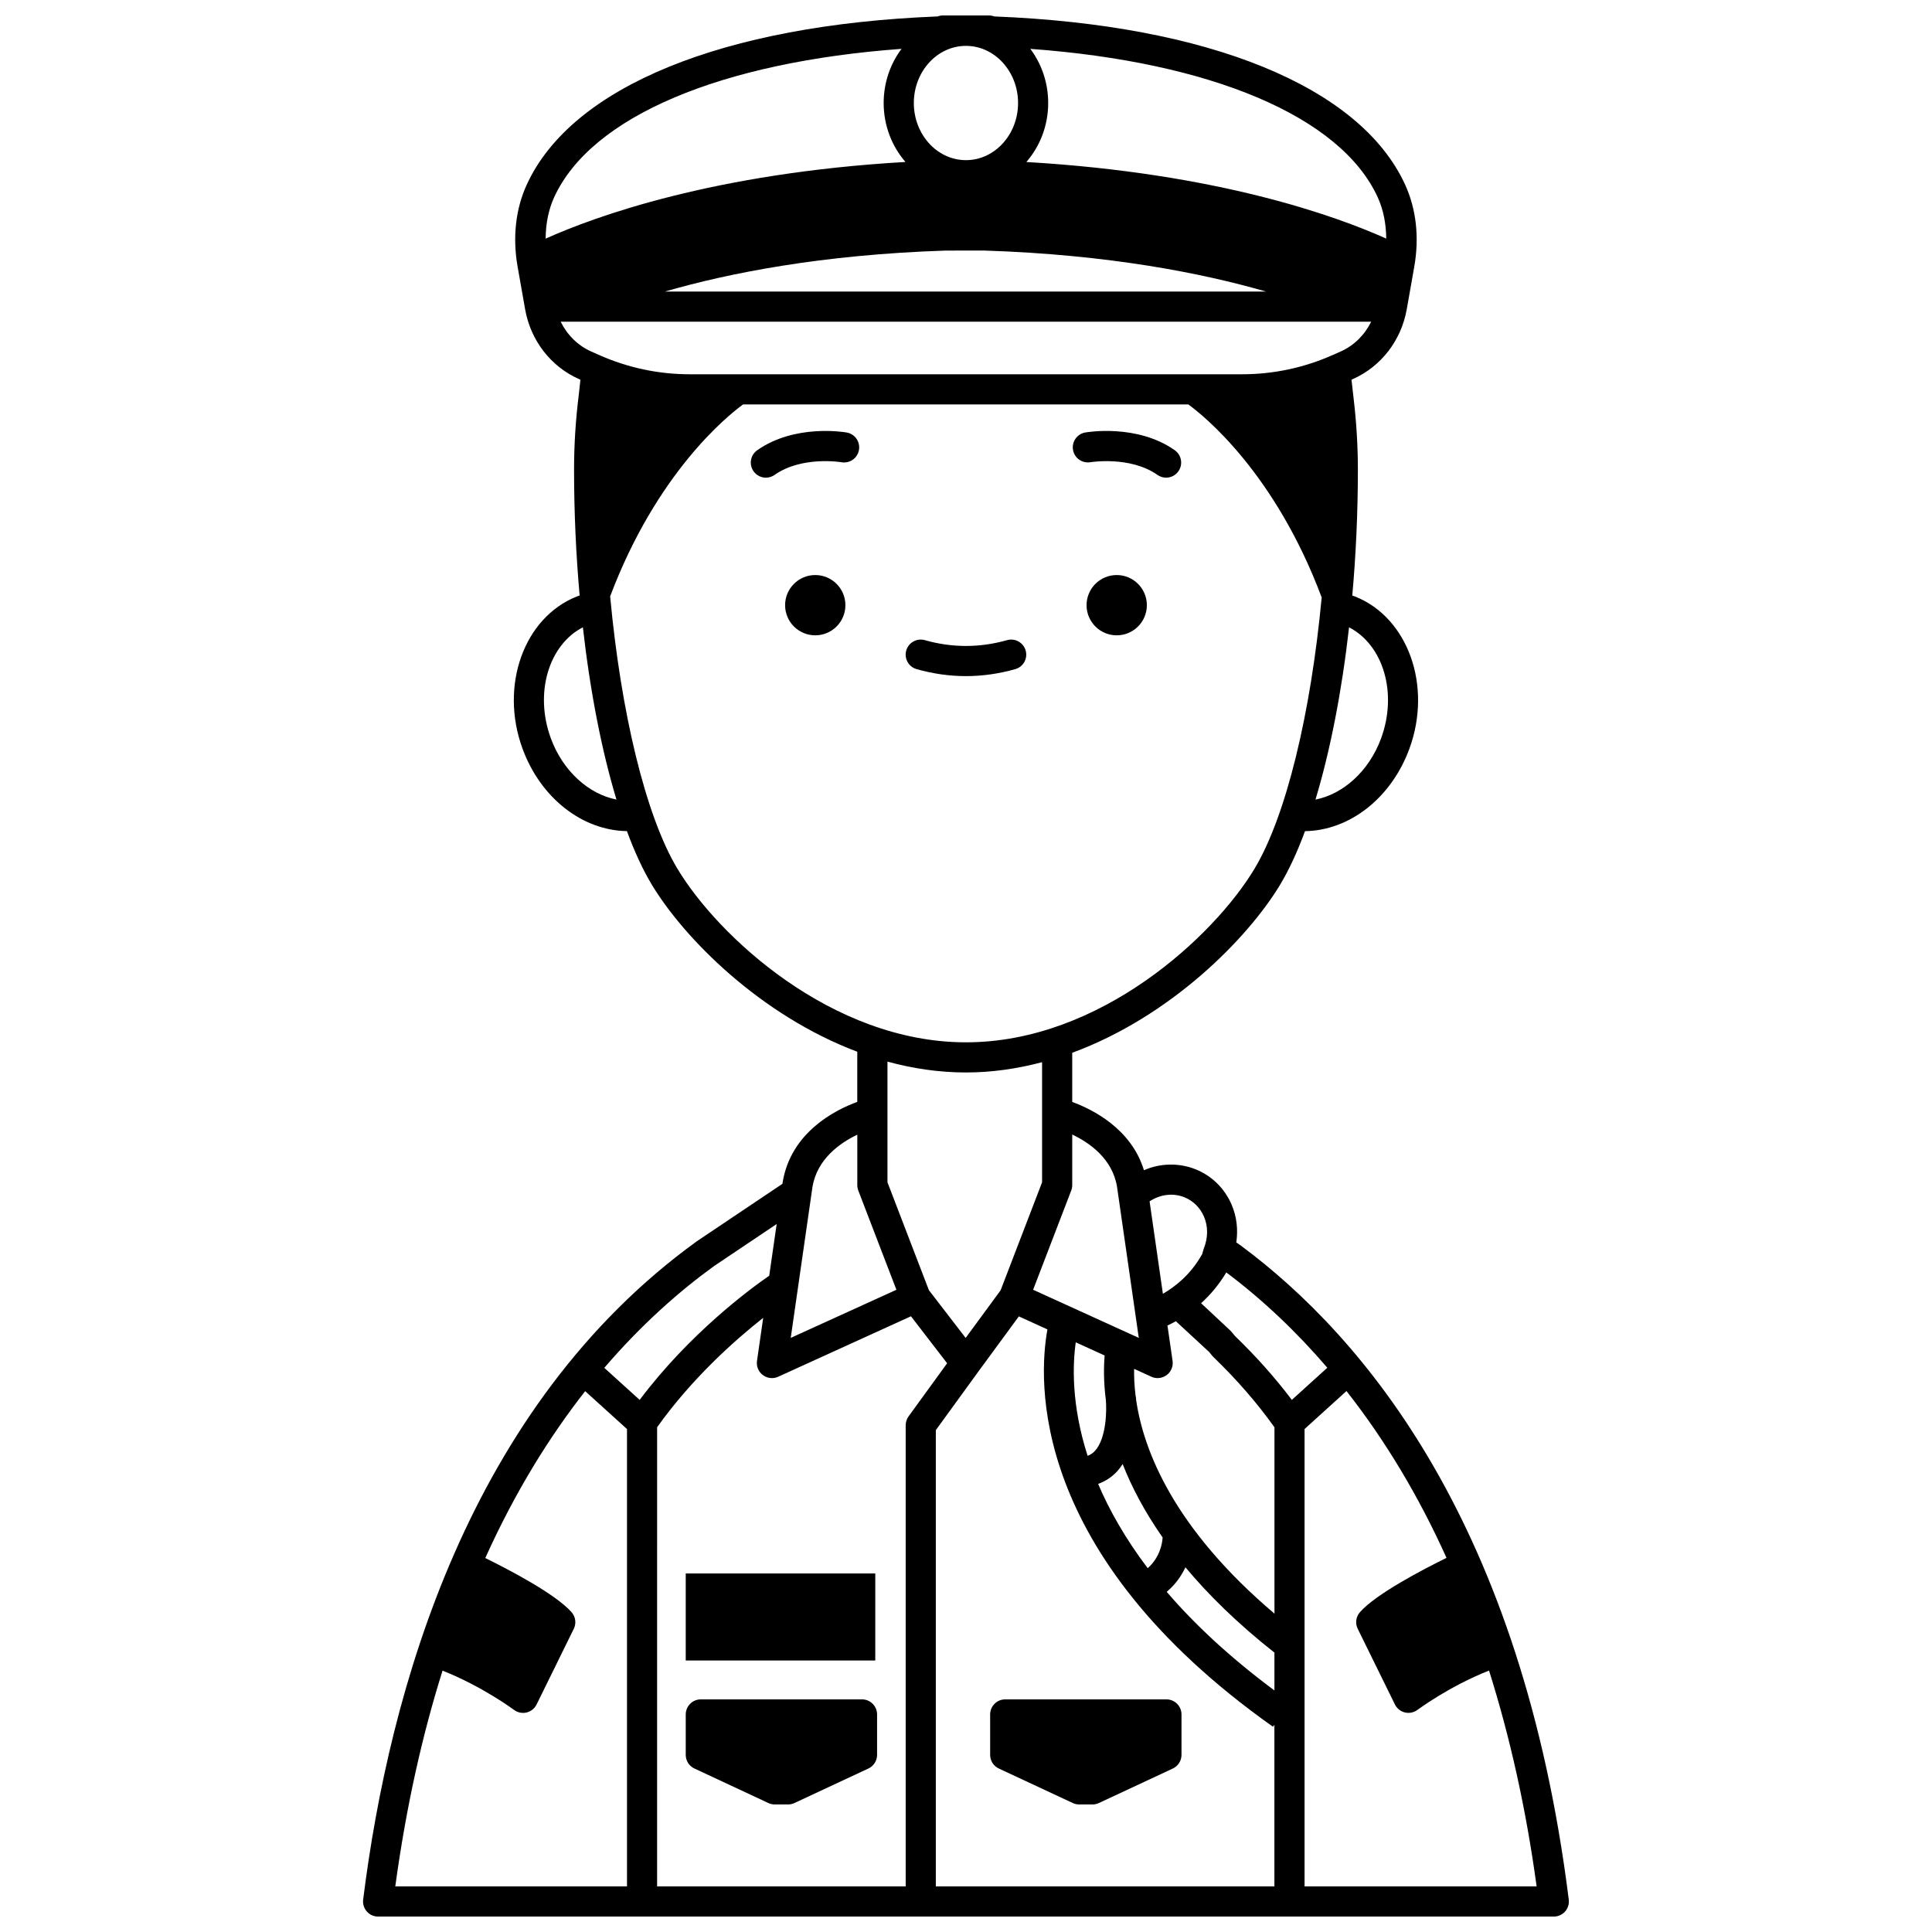 <?xml version="1.0" encoding="UTF-8"?>
<!-- Uploaded to: SVG Repo, www.svgrepo.com, Generator: SVG Repo Mixer Tools -->
<svg width="800px" height="800px" version="1.1" viewBox="144 144 512 512" xmlns="http://www.w3.org/2000/svg">
 <defs>
  <clipPath id="a">
   <path d="m240 148.09h320v503.81h-320z"/>
  </clipPath>
 </defs>
 <path d="m447.93 304.38c0 4.414-3.578 7.988-7.988 7.988-4.414 0-7.992-3.574-7.992-7.988 0-4.41 3.578-7.988 7.992-7.988 4.41 0 7.988 3.578 7.988 7.988"/>
 <path d="m432.99 266.49c0.109-0.02 10.574-1.691 17.738 3.363 0.699 0.496 1.5 0.73 2.297 0.73 1.254 0 2.492-0.586 3.266-1.695 1.27-1.805 0.84-4.297-0.961-5.57-9.969-7.027-23.172-4.801-23.727-4.703-2.172 0.383-3.621 2.453-3.242 4.625 0.379 2.18 2.449 3.617 4.629 3.25z"/>
 <path d="m368.04 304.38c0 4.414-3.578 7.988-7.988 7.988-4.414 0-7.992-3.574-7.992-7.988 0-4.41 3.578-7.988 7.992-7.988 4.41 0 7.988 3.578 7.988 7.988"/>
 <path d="m368.39 258.62c-0.559-0.102-13.762-2.324-23.727 4.703-1.801 1.27-2.238 3.762-0.961 5.57 0.777 1.102 2.012 1.695 3.266 1.695 0.793 0 1.598-0.234 2.297-0.73 7.215-5.086 17.645-3.383 17.75-3.359 2.176 0.367 4.234-1.074 4.617-3.242 0.383-2.184-1.07-4.254-3.242-4.637z"/>
 <g clip-path="url(#a)">
  <path d="m472.79 474.05-1.16-0.789c0.5-3.391 0.129-6.832-1.238-10.012-1.875-4.363-5.309-7.711-9.668-9.422-4.434-1.738-9.367-1.547-13.57 0.297-3.371-11.074-13.75-16.18-19.004-18.094v-13.035c26.016-9.566 46.52-30.254 55.16-44.648 2.332-3.891 4.519-8.641 6.531-14.082 11.77-0.168 22.836-8.719 27.652-21.82 6.129-16.656-0.328-34.77-14.387-40.363-0.234-0.094-0.496-0.164-0.738-0.25 0.969-10.84 1.484-22.082 1.484-33.398 0-6.09-0.371-12.352-1.102-18.59l-0.59-5.223 0.371-0.164c7.481-3.328 12.82-10.246 14.277-18.512l1.984-11.25c1.371-7.777 0.535-15.301-2.418-21.75-11.922-26.047-52.172-42.355-108.88-44.586-0.441-0.168-0.926-0.262-1.43-0.262h-12.176c-0.504 0-0.988 0.094-1.426 0.262-56.703 2.231-96.949 18.539-108.87 44.586-2.953 6.449-3.789 13.973-2.418 21.75l1.984 11.254c1.457 8.262 6.793 15.184 14.277 18.512l0.383 0.172-0.414 3.812c-0.848 6.699-1.273 13.426-1.273 19.988 0 11.316 0.516 22.562 1.48 33.387-0.242 0.086-0.508 0.156-0.742 0.25-14.059 5.598-20.512 23.707-14.383 40.363 4.816 13.105 15.887 21.656 27.652 21.82 2.012 5.445 4.199 10.195 6.531 14.082 8.562 14.277 28.809 34.715 54.516 44.387v13.293c-5.742 2.094-17.648 7.996-19.789 21.406l-0.043 0.305-22.617 15.176c-60.582 43.77-81.566 119.06-88.496 174.52-0.145 1.133 0.211 2.277 0.969 3.141 0.754 0.859 1.848 1.352 2.996 1.352h311.57c1.145 0 2.238-0.492 2.996-1.352 0.758-0.863 1.109-2.004 0.969-3.141-12.41-99.23-54.059-148.99-86.961-173.37zm-3.809 7.156c9.703 7.285 18.617 15.75 26.773 25.258l-9.406 8.523c-4.34-5.773-9.398-11.457-15.078-16.949l-0.855-1.039c-0.113-0.137-0.23-0.258-0.355-0.383l-7.758-7.25c2.34-2.109 4.676-4.801 6.68-8.16zm-150.84 41.031c9.289-13.051 20.742-23.188 28.113-28.996l-1.641 11.406c-0.207 1.445 0.387 2.891 1.559 3.762 0.703 0.531 1.547 0.801 2.398 0.801 0.562 0 1.125-0.117 1.656-0.359l35.188-16.023 9.586 12.453-10.219 14.07c-0.496 0.684-0.766 1.508-0.766 2.352v122.21h-65.875zm73.863 0.762 11.211-15.438 10.789-14.703 7.574 3.449c-2.41 13.246-5.082 59.387 59.773 105.3l0.375-0.531v42.84l-89.723-0.004zm57.125-14.148c0.531 0.242 1.094 0.359 1.656 0.359 0.848 0 1.695-0.27 2.398-0.801 1.172-0.875 1.766-2.316 1.559-3.762l-1.352-9.375c0.668-0.309 1.414-0.688 2.227-1.133l8.801 8.137 0.836 1.016c0.098 0.121 0.203 0.234 0.316 0.34 6.258 6.035 11.676 12.293 16.176 18.621v49.379c-26.711-22.645-34.715-43.234-36.66-56.637-0.023-0.391-0.051-0.691-0.062-0.844l-0.047 0.004c-0.363-2.816-0.469-5.301-0.422-7.394zm-7.613 23.145c2.348 5.992 5.75 12.531 10.59 19.453-0.102 1.664-0.742 5.277-3.949 8.141-5.961-7.879-10.191-15.395-13.141-22.336 1.875-0.691 3.559-1.754 4.957-3.246 0.578-0.625 1.078-1.309 1.543-2.012zm16.637 27.355c6.07 7.281 13.789 14.879 23.582 22.609v10.027c-11.938-8.871-21.285-17.668-28.543-26.129 2.371-2.019 3.93-4.305 4.961-6.508zm-21.094-44.348c0.238 2.508 0.211 10.195-2.926 13.539-0.547 0.586-1.176 1.004-1.906 1.266-4.359-13.578-3.961-24.273-3.141-30.078l7.656 3.488c-0.25 2.981-0.297 6.969 0.316 11.785zm20.742-53.746c2.359 0.926 4.227 2.754 5.254 5.141 1.125 2.621 1.133 5.578-0.078 8.598l-0.383 1.34c-3.043 5.496-7.289 8.727-10.414 10.535l-3.527-24.5c2.785-1.844 6.191-2.281 9.148-1.113zm-17.77-2.688 5.758 39.98-28.004-12.75 10.102-26.305c0.176-0.457 0.262-0.938 0.262-1.43v-13.398c4.516 2.137 10.68 6.379 11.883 13.902zm69.969-118.89c-3.188 8.668-10.039 14.785-17.387 16.219 3.906-12.91 6.973-28.59 8.902-45.652 9.055 4.672 12.906 17.414 8.484 29.434zm-30.492-118.42h-159.29c16.781-4.856 41.438-9.777 74.441-10.855l10.25-0.004c32.953 1.074 57.68 5.988 74.594 10.859zm-79.523-65.102c7.613 0 13.812 6.789 13.812 15.141 0 8.348-6.195 15.145-13.812 15.145-7.617 0-13.812-6.789-13.812-15.145 0-8.352 6.195-15.141 13.812-15.141zm109.12 40.117c1.512 3.305 2.227 7.031 2.262 10.957-13.137-5.906-44.531-17.328-95.371-20.297 3.578-4.121 5.785-9.605 5.785-15.637 0-5.422-1.777-10.402-4.734-14.348 47.805 3.488 82.242 17.871 92.059 39.324zm-126.19-39.328c-2.957 3.945-4.734 8.93-4.734 14.348 0 6.027 2.203 11.508 5.777 15.629-50.742 2.938-82.246 14.434-95.359 20.316 0.035-3.93 0.746-7.664 2.262-10.969 9.816-21.449 44.258-35.832 92.055-39.324zm-90.332 72.301h4.383 0.012 0.012 210.39c-1.719 3.5-4.539 6.328-8.102 7.91l-2.066 0.914c-7.633 3.394-15.738 5.117-24.098 5.117h-146.27c-8.355 0-16.465-1.723-24.098-5.117l-2.062-0.914c-3.562-1.582-6.383-4.406-8.102-7.91zm-2.598 110.43c-4.422-12.023-0.57-24.766 8.484-29.438 1.93 17.066 5 32.746 8.902 45.652-7.352-1.43-14.199-7.547-17.387-16.215zm33.539 34.551c-8.43-14.047-14.973-41.426-17.828-72.184 12.344-32.742 31.031-47.805 35.223-50.867h118c4.207 3.07 22.996 18.207 35.34 51.152-2.871 30.637-9.395 57.895-17.801 71.898-10.668 17.789-40.859 46-76.461 46-35.605 0-65.797-28.211-76.469-46zm76.469 53.988c6.949 0 13.691-1.012 20.168-2.723v31.832l-10.992 28.625-9.262 12.617-9.746-12.668-10.973-28.578v-31.98c6.664 1.82 13.629 2.875 20.805 2.875zm-40.691 30.414c1.199-7.5 7.371-11.77 11.891-13.93v13.367c0 0.492 0.086 0.977 0.262 1.43l10.102 26.305-28.004 12.75zm-25.992 20.836 16.516-11.086-1.973 13.695c-4.965 3.43-21.074 15.254-34.336 32.91l-9.371-8.492c9.859-11.496 19.883-20.32 29.164-27.027zm-72.027 107.27c10.531 4.16 18.84 10.332 18.93 10.402 0.699 0.523 1.543 0.801 2.402 0.801 0.312 0 0.625-0.039 0.93-0.109 1.16-0.277 2.129-1.059 2.656-2.121l9.859-20.055c0.715-1.453 0.484-3.195-0.586-4.41-4.266-4.828-16.57-11.25-22.867-14.352 7.981-17.68 17.074-32.246 26.473-44.219l11.082 10.039v121.21l-61.406-0.008c2.918-21.414 7.234-40.367 12.527-57.18zm228.44 57.18v-121.21l11.109-10.066c10.203 12.988 19.086 27.742 26.512 44.211-6.281 3.086-18.66 9.535-22.941 14.383-1.074 1.215-1.305 2.953-0.59 4.41l9.859 20.055c0.523 1.07 1.496 1.844 2.656 2.121 0.309 0.074 0.621 0.109 0.926 0.109 0.859 0 1.703-0.277 2.402-0.805 0.094-0.066 8.379-6.242 18.957-10.41 5.562 17.652 9.824 36.719 12.609 57.195l-61.5 0.004z"/>
 </g>
 <path d="m372.44 594.35h-42.715c-2.203 0-3.996 1.785-3.996 3.996v10.715c0 1.555 0.898 2.965 2.305 3.617l19.59 9.145c0.527 0.246 1.105 0.375 1.691 0.375h3.531c0.582 0 1.164-0.129 1.691-0.375l19.594-9.145c1.406-0.656 2.305-2.07 2.305-3.617v-10.715c-0.004-2.211-1.793-3.996-3.996-3.996z"/>
 <path d="m453.11 594.35h-42.715c-2.203 0-3.996 1.785-3.996 3.996v10.715c0 1.555 0.898 2.965 2.305 3.617l19.594 9.145c0.527 0.246 1.105 0.375 1.691 0.375h3.531c0.582 0 1.164-0.129 1.691-0.375l19.594-9.145c1.406-0.656 2.305-2.07 2.305-3.617v-10.715c-0.004-2.211-1.789-3.996-4-3.996z"/>
 <path d="m375.96 560.99h-50.234v23.059h50.23z"/>
 <path d="m415.81 316.4c-0.598-2.121-2.812-3.356-4.93-2.754-7.246 2.051-14.535 2.055-21.789 0-2.117-0.598-4.328 0.633-4.93 2.754-0.602 2.121 0.633 4.328 2.754 4.93 4.336 1.23 8.73 1.848 13.07 1.848 4.344 0 8.738-0.625 13.07-1.848 2.129-0.598 3.356-2.805 2.754-4.93z"/>
</svg>